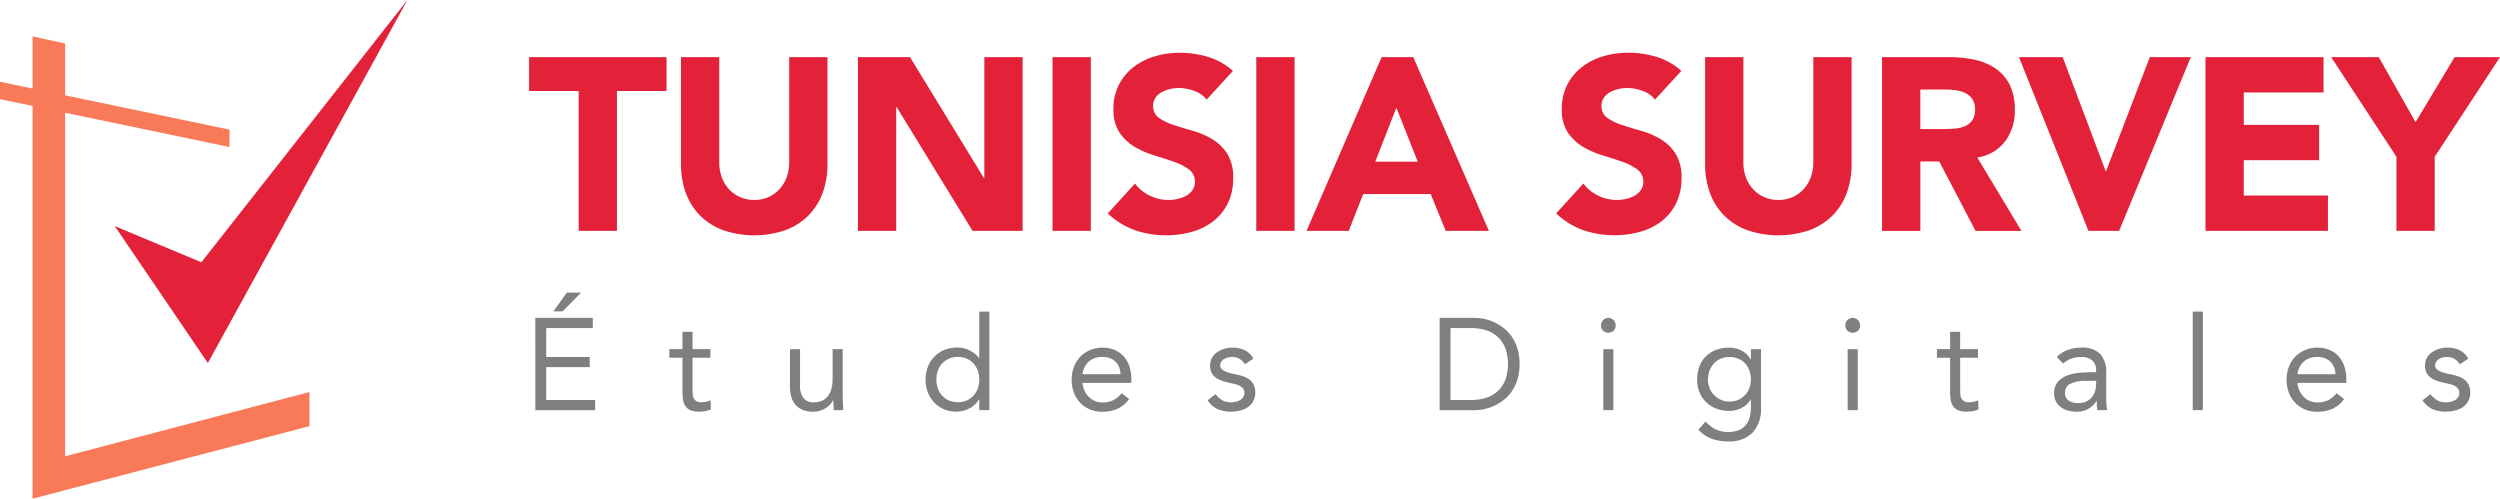 <svg xmlns="http://www.w3.org/2000/svg" width="228.102" height="45.5" viewBox="0 0 228.102 45.5">
    <g data-name="Groupe 137">
        <g data-name="Groupe 134">
            <path data-name="Tracé 306" d="m632.978 451.458-2.972-.645v42.176l25.263-6.616v-3.116l-22.291 5.863z" transform="translate(-627.034 -447.489)" style="fill:#f97a58"/>
        </g>
        <path data-name="Tracé 307" d="m644.949 465.116-20.943-4.369v-1.589l20.943 4.369z" transform="translate(-624.006 -451.7)" style="fill:#f97a58"/>
        <path data-name="Tracé 308" d="m645.145 464.732 7.9 3.3 18.8-23.928-18.206 33.121z" transform="translate(-634.674 -444.102)" style="fill:#e32239"/>
        <g data-name="Groupe 135">
            <path data-name="Tracé 309" d="M725.982 457.715h-4.524v-3.09H734v3.09h-4.523v12.763h-3.493z" transform="translate(-673.185 -449.413)" style="fill:#e32239"/>
            <path data-name="Tracé 310" d="M762.807 464.366a7.639 7.639 0 0 1-.426 2.6 5.7 5.7 0 0 1-1.265 2.06 5.8 5.8 0 0 1-2.093 1.366 8.785 8.785 0 0 1-5.8 0 5.8 5.8 0 0 1-2.094-1.366 5.71 5.71 0 0 1-1.265-2.06 7.651 7.651 0 0 1-.425-2.6v-9.741h3.493v9.606a3.851 3.851 0 0 0 .235 1.366 3.258 3.258 0 0 0 .66 1.086 3 3 0 0 0 1.019.717 3.2 3.2 0 0 0 1.288.258 3.119 3.119 0 0 0 1.276-.258 3.029 3.029 0 0 0 1.008-.717 3.267 3.267 0 0 0 .661-1.086 3.864 3.864 0 0 0 .235-1.366v-9.606h3.493z" transform="translate(-687.306 -449.413)" style="fill:#e32239"/>
            <path data-name="Tracé 311" d="M782.032 454.625h4.747l6.74 11.017h.045v-11.017h3.493v15.853h-4.568l-6.919-11.286h-.045v11.286h-3.493z" transform="translate(-703.753 -449.413)" style="fill:#e32239"/>
            <path data-name="Tracé 312" d="M817.877 454.625h3.494v15.853h-3.494z" transform="translate(-721.843 -449.413)" style="fill:#e32239"/>
            <path data-name="Tracé 313" d="M837.072 458.088a2.491 2.491 0 0 0-1.154-.8 4.139 4.139 0 0 0-1.377-.258 3.621 3.621 0 0 0-.784.09 3.025 3.025 0 0 0-.761.28 1.664 1.664 0 0 0-.583.5 1.279 1.279 0 0 0-.224.762 1.262 1.262 0 0 0 .537 1.1 5.059 5.059 0 0 0 1.355.649q.817.269 1.758.537a7.249 7.249 0 0 1 1.758.761 4.175 4.175 0 0 1 1.355 1.321 4.024 4.024 0 0 1 .537 2.217 5.093 5.093 0 0 1-.489 2.313 4.668 4.668 0 0 1-1.333 1.635 5.654 5.654 0 0 1-1.948.963 8.935 8.935 0 0 1-5.206-.157 7.176 7.176 0 0 1-2.463-1.523l2.486-2.732a3.62 3.62 0 0 0 1.355 1.109 3.869 3.869 0 0 0 1.691.392 3.814 3.814 0 0 0 .862-.1 2.8 2.8 0 0 0 .784-.3 1.7 1.7 0 0 0 .56-.515 1.284 1.284 0 0 0 .213-.739 1.34 1.34 0 0 0-.549-1.13 5.064 5.064 0 0 0-1.377-.705q-.829-.291-1.791-.582a8.036 8.036 0 0 1-1.791-.784 4.317 4.317 0 0 1-1.378-1.3 3.717 3.717 0 0 1-.548-2.127 4.762 4.762 0 0 1 .5-2.239 4.859 4.859 0 0 1 1.343-1.612 5.845 5.845 0 0 1 1.937-.974 7.942 7.942 0 0 1 2.261-.324 8.881 8.881 0 0 1 2.6.381 5.994 5.994 0 0 1 2.262 1.276z" transform="translate(-726.975 -449.002)" style="fill:#e32239"/>
            <path data-name="Tracé 314" d="M855.4 454.625h3.493v15.853H855.4z" transform="translate(-740.776 -449.413)" style="fill:#e32239"/>
            <path data-name="Tracé 315" d="M871.515 454.625h2.885l6.9 15.853h-3.941l-1.366-3.358h-6.158l-1.322 3.358h-3.851zm1.344 4.613-1.926 4.926h3.874z" transform="translate(-745.453 -449.413)" style="fill:#e32239"/>
            <path data-name="Tracé 316" d="M919.659 458.088a2.494 2.494 0 0 0-1.154-.8 4.139 4.139 0 0 0-1.377-.258 3.624 3.624 0 0 0-.784.09 3.038 3.038 0 0 0-.761.28 1.666 1.666 0 0 0-.582.5 1.275 1.275 0 0 0-.224.762 1.26 1.26 0 0 0 .537 1.1 5.077 5.077 0 0 0 1.354.649q.818.269 1.758.537a7.259 7.259 0 0 1 1.758.761 4.163 4.163 0 0 1 1.354 1.321 4.024 4.024 0 0 1 .537 2.217 5.1 5.1 0 0 1-.492 2.306 4.671 4.671 0 0 1-1.332 1.635 5.661 5.661 0 0 1-1.948.963A8.937 8.937 0 0 1 913.1 470a7.178 7.178 0 0 1-2.463-1.523l2.486-2.732a3.62 3.62 0 0 0 1.355 1.109 3.868 3.868 0 0 0 1.691.392 3.817 3.817 0 0 0 .862-.1 2.805 2.805 0 0 0 .784-.3 1.689 1.689 0 0 0 .56-.515 1.284 1.284 0 0 0 .213-.739 1.342 1.342 0 0 0-.549-1.13 5.065 5.065 0 0 0-1.377-.705q-.828-.291-1.791-.582a8.051 8.051 0 0 1-1.792-.784 4.321 4.321 0 0 1-1.377-1.3 3.717 3.717 0 0 1-.548-2.127 4.761 4.761 0 0 1 .5-2.239A4.857 4.857 0 0 1 913 455.11a5.852 5.852 0 0 1 1.937-.974 7.945 7.945 0 0 1 2.262-.324 8.883 8.883 0 0 1 2.6.381 5.989 5.989 0 0 1 2.261 1.276z" transform="translate(-768.653 -449.002)" style="fill:#e32239"/>
            <path data-name="Tracé 317" d="M951.443 464.366a7.651 7.651 0 0 1-.426 2.6 5.716 5.716 0 0 1-1.265 2.06 5.8 5.8 0 0 1-2.093 1.366 8.785 8.785 0 0 1-5.8 0 5.792 5.792 0 0 1-2.094-1.366 5.7 5.7 0 0 1-1.265-2.06 7.639 7.639 0 0 1-.426-2.6v-9.741h3.493v9.606a3.853 3.853 0 0 0 .235 1.366 3.243 3.243 0 0 0 .661 1.086 2.983 2.983 0 0 0 1.018.717 3.192 3.192 0 0 0 1.287.258 3.121 3.121 0 0 0 1.277-.258 3.028 3.028 0 0 0 1.008-.717 3.258 3.258 0 0 0 .66-1.086 3.851 3.851 0 0 0 .235-1.366v-9.606h3.494z" transform="translate(-782.5 -449.413)" style="fill:#e32239"/>
            <path data-name="Tracé 318" d="M970.666 454.625h6.134a10.846 10.846 0 0 1 2.3.235 5.447 5.447 0 0 1 1.9.784 3.905 3.905 0 0 1 1.3 1.478 5.006 5.006 0 0 1 .482 2.318 4.65 4.65 0 0 1-.873 2.855 3.929 3.929 0 0 1-2.552 1.489l4.031 6.7H979.2l-3.314-6.337h-1.724v6.337h-3.493zm3.493 6.561h2.06q.47 0 1-.034a3.141 3.141 0 0 0 .952-.2 1.647 1.647 0 0 0 .7-.526 1.6 1.6 0 0 0 .28-1.008 1.677 1.677 0 0 0-.246-.963 1.646 1.646 0 0 0-.627-.548 2.794 2.794 0 0 0-.873-.257 7.077 7.077 0 0 0-.963-.067h-2.284z" transform="translate(-798.947 -449.413)" style="fill:#e32239"/>
            <path data-name="Tracé 319" d="M995.89 454.625h3.986l3.919 10.39h.045l3.986-10.39h3.739l-6.538 15.853h-2.8z" transform="translate(-811.676 -449.413)" style="fill:#e32239"/>
            <path data-name="Tracé 320" d="M1030.245 454.625h10.771v3.224h-7.277v2.956h6.874v3.224h-6.874v3.225h7.68v3.224h-11.174z" transform="translate(-829.014 -449.413)" style="fill:#e32239"/>
            <path data-name="Tracé 321" d="m1059.345 463.716-5.956-9.091h4.344l3.359 5.934 3.561-5.934h4.142l-5.956 9.091v6.762h-3.493z" transform="translate(-840.693 -449.413)" style="fill:#e32239"/>
        </g>
        <g data-name="Groupe 136" style="opacity:.5">
            <path data-name="Tracé 322" d="M48.842 29.005h5.246v.927h-4.253v2.639h3.973v.928h-3.973v3h4.468v.927h-5.458zm2.877-2.306h1.3l-1.686 1.712h-.837z"/>
            <path data-name="Tracé 323" d="M64.816 32.643h-1.627v2.782q0 .273.012.505a1.044 1.044 0 0 0 .094.4.633.633 0 0 0 .248.273.9.9 0 0 0 .472.1 1.859 1.859 0 0 0 .413-.048 1.7 1.7 0 0 0 .4-.143l.036.844a2.1 2.1 0 0 1-.525.155 3.4 3.4 0 0 1-.548.048 1.976 1.976 0 0 1-.79-.131 1.072 1.072 0 0 1-.46-.369 1.377 1.377 0 0 1-.218-.588 5.186 5.186 0 0 1-.053-.779v-3.049h-1.2v-.785h1.2v-1.581h.92v1.581h1.627z"/>
            <path data-name="Tracé 324" d="M76.889 36.103c0 .254.007.492.023.713s.024.424.024.606h-.873c0-.15 0-.3-.012-.452s-.012-.305-.012-.464h-.024a1.6 1.6 0 0 1-.265.392 1.907 1.907 0 0 1-.407.339 2.142 2.142 0 0 1-.531.238 2.189 2.189 0 0 1-.637.09 2.411 2.411 0 0 1-.937-.166 1.764 1.764 0 0 1-.654-.464 1.875 1.875 0 0 1-.383-.719 3.252 3.252 0 0 1-.124-.921v-3.436h.919V35.2a1.79 1.79 0 0 0 .307 1.106 1.12 1.12 0 0 0 .955.4 1.779 1.779 0 0 0 .772-.155 1.362 1.362 0 0 0 .531-.44 1.978 1.978 0 0 0 .307-.677 3.508 3.508 0 0 0 .1-.868v-2.711h.92z"/>
            <path data-name="Tracé 325" d="M89.349 36.431h-.023a2.114 2.114 0 0 1-.819.8 2.538 2.538 0 0 1-1.3.327 2.7 2.7 0 0 1-1.085-.22 2.648 2.648 0 0 1-.878-.612 2.871 2.871 0 0 1-.584-.927 3.306 3.306 0 0 1 0-2.33 2.816 2.816 0 0 1 .589-.927 2.634 2.634 0 0 1 .914-.613 3.094 3.094 0 0 1 1.184-.22 2.438 2.438 0 0 1 1.1.25 2.717 2.717 0 0 1 .878.7h.023v-4.228h.92v8.988h-.92zm0-1.8a2.376 2.376 0 0 0-.135-.814 1.909 1.909 0 0 0-.395-.654 1.876 1.876 0 0 0-.619-.439 2.106 2.106 0 0 0-1.615 0 1.869 1.869 0 0 0-.619.439 1.893 1.893 0 0 0-.395.654 2.509 2.509 0 0 0 0 1.628 1.873 1.873 0 0 0 1.014 1.094 2.112 2.112 0 0 0 1.615 0 1.884 1.884 0 0 0 .619-.44 1.907 1.907 0 0 0 .395-.654 2.38 2.38 0 0 0 .135-.804z"/>
            <path data-name="Tracé 326" d="M103.024 36.412a2.8 2.8 0 0 1-1.085.9 3.414 3.414 0 0 1-1.368.256 2.831 2.831 0 0 1-1.167-.232 2.632 2.632 0 0 1-.878-.624 2.726 2.726 0 0 1-.554-.927 3.31 3.31 0 0 1-.195-1.141 3.214 3.214 0 0 1 .212-1.182 2.743 2.743 0 0 1 .589-.928 2.652 2.652 0 0 1 .9-.6 2.93 2.93 0 0 1 1.132-.215 2.793 2.793 0 0 1 1.061.2 2.3 2.3 0 0 1 .832.571 2.579 2.579 0 0 1 .536.915 3.726 3.726 0 0 1 .189 1.23v.3h-4.456a2.021 2.021 0 0 0 .554 1.255 1.759 1.759 0 0 0 .554.386 1.68 1.68 0 0 0 .7.143 2.183 2.183 0 0 0 1.014-.214 2.308 2.308 0 0 0 .742-.63zm-.79-2.271a1.605 1.605 0 0 0-.46-1.141 1.646 1.646 0 0 0-1.2-.428 1.772 1.772 0 0 0-1.237.428 1.8 1.8 0 0 0-.566 1.141z"/>
            <path data-name="Tracé 327" d="M110.9 35.96a2.337 2.337 0 0 0 .6.547 1.524 1.524 0 0 0 .819.2 1.981 1.981 0 0 0 .43-.048 1.279 1.279 0 0 0 .4-.155.877.877 0 0 0 .282-.267.68.68 0 0 0 .107-.386.635.635 0 0 0-.1-.369.887.887 0 0 0-.266-.244 1.488 1.488 0 0 0-.377-.161 6.976 6.976 0 0 0-.437-.107q-.389-.082-.743-.19a2.41 2.41 0 0 1-.619-.279 1.306 1.306 0 0 1-.425-.446 1.381 1.381 0 0 1-.159-.7 1.411 1.411 0 0 1 .177-.713 1.538 1.538 0 0 1 .472-.511 2.3 2.3 0 0 1 .66-.309 2.674 2.674 0 0 1 .755-.107 2.51 2.51 0 0 1 1.09.238 1.706 1.706 0 0 1 .784.773l-.766.511a1.432 1.432 0 0 0-.466-.481 1.275 1.275 0 0 0-.7-.185 1.637 1.637 0 0 0-.383.048 1.2 1.2 0 0 0-.348.143.828.828 0 0 0-.254.244.6.6 0 0 0-.1.339.437.437 0 0 0 .112.3.992.992 0 0 0 .307.22 2.717 2.717 0 0 0 .448.166c.169.047.344.087.525.118a5.446 5.446 0 0 1 .7.184 2.006 2.006 0 0 1 .578.3 1.348 1.348 0 0 1 .389.476 1.573 1.573 0 0 1 .142.7 1.615 1.615 0 0 1-.189.808 1.569 1.569 0 0 1-.5.541 2.188 2.188 0 0 1-.707.3 3.445 3.445 0 0 1-.808.1 3.084 3.084 0 0 1-1.22-.22 2.222 2.222 0 0 1-.925-.814z"/>
            <path data-name="Tracé 328" d="M131.354 29.005h3.206a4.375 4.375 0 0 1 1.786.4 4.257 4.257 0 0 1 .872.541 3.585 3.585 0 0 1 .737.8 4.032 4.032 0 0 1 .507 1.082 5.177 5.177 0 0 1 0 2.77 4.024 4.024 0 0 1-.507 1.082 3.563 3.563 0 0 1-.737.8 4.247 4.247 0 0 1-1.786.844 4.315 4.315 0 0 1-.872.1h-3.206zm.99 7.49h1.886a4.493 4.493 0 0 0 1.332-.19 2.836 2.836 0 0 0 1.061-.589 2.761 2.761 0 0 0 .708-1.016 4.383 4.383 0 0 0 0-2.972 2.759 2.759 0 0 0-.708-1.016 2.83 2.83 0 0 0-1.061-.589 4.478 4.478 0 0 0-1.332-.19h-1.886z"/>
            <path data-name="Tracé 329" d="M146.075 29.683a.664.664 0 0 1 .195-.476.665.665 0 0 1 .955 0 .7.7 0 0 1 .006.963.708.708 0 0 1-.967 0 .661.661 0 0 1-.189-.487zm.212 2.176h.919v5.564h-.919z"/>
            <path data-name="Tracé 330" d="M160.673 37.173a3.181 3.181 0 0 1-.772 2.312 2.985 2.985 0 0 1-2.234.79 4.275 4.275 0 0 1-1.468-.238 3.462 3.462 0 0 1-1.244-.82l.66-.761a3.2 3.2 0 0 0 .925.719 2.805 2.805 0 0 0 2.145.06 1.616 1.616 0 0 0 .642-.5 1.914 1.914 0 0 0 .33-.719 3.734 3.734 0 0 0 .095-.844v-.714h-.024a2 2 0 0 1-.86.785 2.523 2.523 0 0 1-1.085.25 3.214 3.214 0 0 1-1.191-.214 2.755 2.755 0 0 1-.931-.594 2.632 2.632 0 0 1-.6-.9 3.013 3.013 0 0 1-.213-1.141 3.363 3.363 0 0 1 .213-1.224 2.57 2.57 0 0 1 .6-.922 2.613 2.613 0 0 1 .925-.577 3.432 3.432 0 0 1 1.2-.2 2.53 2.53 0 0 1 .566.065 2.368 2.368 0 0 1 .548.2 1.978 1.978 0 0 1 .477.345 1.907 1.907 0 0 1 .354.481h.024v-.951h.919zm-4.833-2.533a2.01 2.01 0 0 0 .153.791 1.966 1.966 0 0 0 1.038 1.052 1.861 1.861 0 0 0 .754.155 2.01 2.01 0 0 0 .837-.166 1.863 1.863 0 0 0 1-1.088 2.253 2.253 0 0 0 .13-.767 2.325 2.325 0 0 0-.142-.826 1.92 1.92 0 0 0-.4-.648 1.781 1.781 0 0 0-.625-.422 2.107 2.107 0 0 0-.8-.149 1.919 1.919 0 0 0-.8.161 1.809 1.809 0 0 0-.614.439 2.031 2.031 0 0 0-.394.654 2.277 2.277 0 0 0-.138.815z"/>
            <path data-name="Tracé 331" d="M168.371 29.683a.664.664 0 0 1 .195-.476.665.665 0 0 1 .955 0 .7.7 0 0 1 .006.963.708.708 0 0 1-.967 0 .661.661 0 0 1-.189-.487zm.212 2.176h.919v5.564h-.919z"/>
            <path data-name="Tracé 332" d="M180.478 32.643h-1.63v2.782q0 .273.012.505a1.051 1.051 0 0 0 .094.4.641.641 0 0 0 .248.273.9.9 0 0 0 .472.1 1.853 1.853 0 0 0 .413-.048 1.7 1.7 0 0 0 .4-.143l.035.844a2.089 2.089 0 0 1-.525.155 3.389 3.389 0 0 1-.548.048 1.975 1.975 0 0 1-.79-.131 1.073 1.073 0 0 1-.46-.369 1.377 1.377 0 0 1-.218-.588 5.255 5.255 0 0 1-.053-.779v-3.049h-1.2v-.785h1.2v-1.581h.919v1.581h1.627z"/>
            <path data-name="Tracé 333" d="M187.67 32.572a2.6 2.6 0 0 1 1.008-.648 3.52 3.52 0 0 1 1.185-.208 2.325 2.325 0 0 1 1.768.583 2.523 2.523 0 0 1 .542 1.771v2.39q0 .238.023.493c.016.171.036.327.059.47h-.884a1.919 1.919 0 0 1-.054-.422q-.005-.232-.005-.41h-.024a2.167 2.167 0 0 1-.725.7 2.074 2.074 0 0 1-1.09.274 2.865 2.865 0 0 1-.8-.108 1.978 1.978 0 0 1-.648-.315 1.552 1.552 0 0 1-.442-.517 1.49 1.49 0 0 1-.165-.713 1.556 1.556 0 0 1 .354-1.082 2.148 2.148 0 0 1 .878-.583 4.292 4.292 0 0 1 1.132-.238q.606-.048 1.114-.048h.354v-.166a1.143 1.143 0 0 0-.36-.915 1.5 1.5 0 0 0-1.008-.309 2.673 2.673 0 0 0-.879.149 2.109 2.109 0 0 0-.76.458zm2.664 2.176a3.275 3.275 0 0 0-1.4.25.849.849 0 0 0-.519.82.811.811 0 0 0 .347.743 1.594 1.594 0 0 0 .867.22 1.673 1.673 0 0 0 .7-.137 1.469 1.469 0 0 0 .5-.363 1.553 1.553 0 0 0 .306-.529 2.189 2.189 0 0 0 .118-.648v-.357z"/>
            <path data-name="Tracé 334" d="M200.068 28.431h.92v8.988h-.92z"/>
            <path data-name="Tracé 335" d="M213.876 36.412a2.8 2.8 0 0 1-1.084.9 3.411 3.411 0 0 1-1.368.256 2.827 2.827 0 0 1-1.167-.232 2.628 2.628 0 0 1-.879-.624 2.733 2.733 0 0 1-.554-.927 3.307 3.307 0 0 1-.195-1.141 3.212 3.212 0 0 1 .212-1.182 2.735 2.735 0 0 1 .59-.928 2.649 2.649 0 0 1 .9-.6 2.93 2.93 0 0 1 1.132-.215 2.8 2.8 0 0 1 1.061.2 2.3 2.3 0 0 1 .831.571 2.573 2.573 0 0 1 .536.915 3.737 3.737 0 0 1 .189 1.23v.3h-4.456a1.963 1.963 0 0 0 .17.684 1.983 1.983 0 0 0 .383.571 1.76 1.76 0 0 0 .554.386 1.682 1.682 0 0 0 .7.143 2.183 2.183 0 0 0 1.014-.214 2.3 2.3 0 0 0 .743-.63zm-.79-2.271a1.606 1.606 0 0 0-.46-1.141 1.645 1.645 0 0 0-1.2-.428 1.774 1.774 0 0 0-1.238.428 1.8 1.8 0 0 0-.565 1.141z"/>
            <path data-name="Tracé 336" d="M221.752 35.96a2.337 2.337 0 0 0 .6.547 1.524 1.524 0 0 0 .819.2 1.985 1.985 0 0 0 .431-.048 1.276 1.276 0 0 0 .395-.155.872.872 0 0 0 .283-.267.685.685 0 0 0 .106-.386.631.631 0 0 0-.1-.369.876.876 0 0 0-.265-.244 1.474 1.474 0 0 0-.377-.161 7.12 7.12 0 0 0-.436-.107q-.389-.082-.743-.19a2.4 2.4 0 0 1-.619-.279 1.3 1.3 0 0 1-.425-.446 1.375 1.375 0 0 1-.159-.7 1.41 1.41 0 0 1 .176-.713 1.548 1.548 0 0 1 .472-.511 2.3 2.3 0 0 1 .66-.309 2.673 2.673 0 0 1 .754-.107 2.512 2.512 0 0 1 1.091.238 1.708 1.708 0 0 1 .784.773l-.766.511a1.431 1.431 0 0 0-.465-.481 1.276 1.276 0 0 0-.7-.185 1.635 1.635 0 0 0-.384.048 1.2 1.2 0 0 0-.348.143.822.822 0 0 0-.254.244.593.593 0 0 0-.1.339.437.437 0 0 0 .113.3.984.984 0 0 0 .307.22 2.714 2.714 0 0 0 .448.166q.253.071.525.118a5.409 5.409 0 0 1 .7.184 2 2 0 0 1 .578.3 1.343 1.343 0 0 1 .389.476 1.568 1.568 0 0 1 .142.7 1.614 1.614 0 0 1-.189.808 1.568 1.568 0 0 1-.5.541 2.191 2.191 0 0 1-.707.3 3.442 3.442 0 0 1-.807.1 3.086 3.086 0 0 1-1.22-.22 2.225 2.225 0 0 1-.925-.814z"/>
        </g>
    </g>
</svg>

